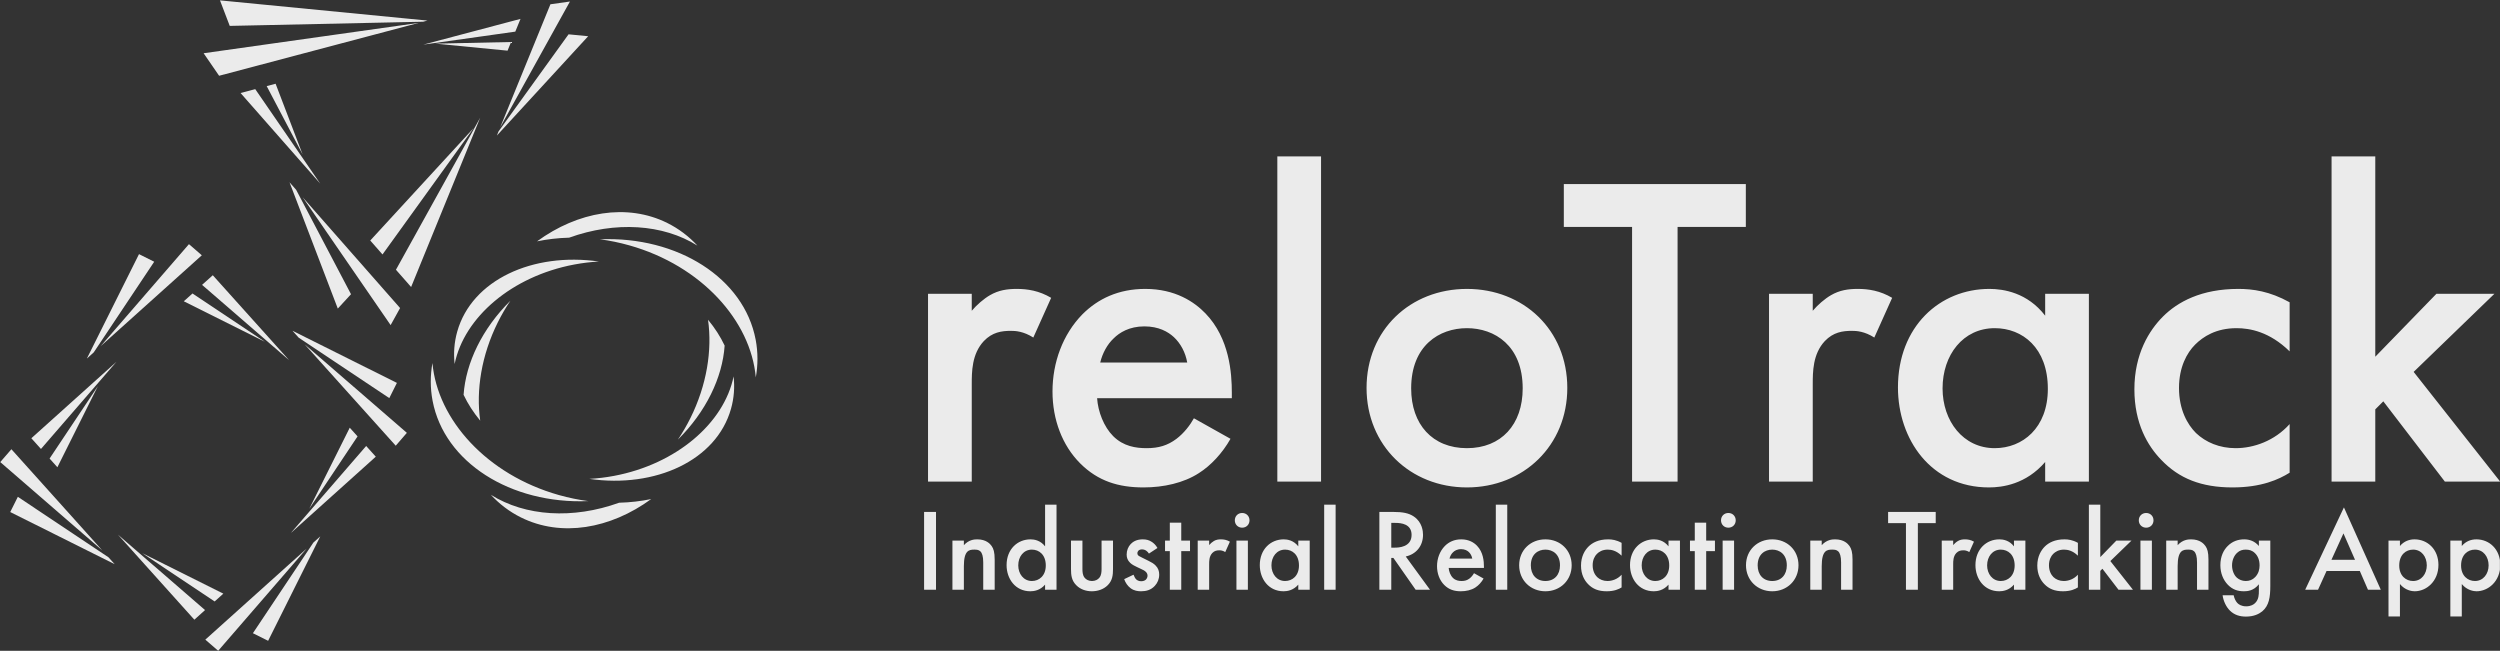 <?xml version="1.0" encoding="UTF-8" standalone="no"?>
<!DOCTYPE svg PUBLIC "-//W3C//DTD SVG 1.1//EN" "http://www.w3.org/Graphics/SVG/1.1/DTD/svg11.dtd">
<svg width="100%" height="100%" viewBox="0 0 10917 2842" version="1.1" xmlns="http://www.w3.org/2000/svg" xmlns:xlink="http://www.w3.org/1999/xlink" xml:space="preserve" xmlns:serif="http://www.serif.com/" style="fillRule:evenodd;clipRule:evenodd;stroke-linejoin:round;stroke-miterlimit:2;">
    <rect x="0" y="0" width="10917" height="2842" fill="#333333" stroke="none"/>
    <g transform="matrix(1,0,0,1,-44267,-12159)">
        <g id="reloTrack-Long-Text-Mono-Dark" serif:id="reloTrack Long Text Mono Dark" transform="matrix(1,0,0,1,18890.4,12121)">
            <rect x="25376.9" y="38.789" width="10916.3" height="2840.23" style="fill:none;"/>
            <clipPath id="_clip1">
                <rect x="25376.9" y="38.789" width="10916.3" height="2840.23"/>
            </clipPath>
            <g clip-path="url(#_clip1)">
                <g transform="matrix(1,0,-1.38778e-17,1,7776.39,-2342.33)">
                    <path d="M18922,3241.8L19347.3,3725.48L19306,3800L18922,3241.8ZM18864.5,3176.37L18893.5,3209.31L19133,3665.1L19075.3,3727.83L18864.5,3176.37ZM19395.5,3633.67L19329.2,3558.26L19697.1,2894.31L19395.5,3633.67ZM19270.5,3491.46L19217,3430.61L19668.5,2939.49L19270.5,3491.46ZM18714.8,2769.58L18998.6,3182.17L18650.7,2786.54L18714.8,2769.58ZM18921.8,3055.03L18764.8,2756.32L18803.7,2746.03L18921.8,3055.03ZM19777.3,2954.08L20083,2530.19L20168.6,2538.54L19770,2972.19L19777.3,2954.08ZM19784.6,2936.21L20003.8,2399.02L20089,2386.99L19784.6,2936.21ZM19429.3,2480.12L18557,2711.17L18489.4,2612.82L19429.3,2480.12ZM19832,2563.77L19816.6,2601.55L19501.9,2570.89L19832,2563.77ZM19850.4,2518.47L19448.5,2575.22L19873.2,2462.73L19873.2,2462.73L19850.4,2518.47ZM19466.9,2470.17L19447.9,2475.18L18603.4,2493.41L18560.8,2381.91L19466.9,2470.17Z" style="fill:rgb(235,235,235);"/>
                </g>
                <g transform="matrix(1,0,0,1,7776.39,-2342.33)">
                    <path d="M18553,5222.13L18496.8,5173.51L18939.1,4776.15L18553,5222.13ZM18998.8,4722.55L18771.1,5178.59L18704.6,5145.4L18968.7,4749.56L18998.8,4722.55ZM18115.3,4715.07L18495.6,5044.38L18448.9,5086.39L18115.3,4715.07ZM18575.5,4972.67L18537.5,5006.78L18221.4,4795.87L18575.5,4972.67ZM18073.9,4813.91L18100.9,4843.98L17644.9,4616.28L17678.1,4549.82L18073.9,4813.91ZM17650,4342.01L18047.3,4784.31L17601.3,4398.17L17650,4342.01ZM19199.2,4327.83L19241.2,4374.59L19241.2,4374.59L18869.9,4708.17L19199.2,4327.83ZM19127.5,4248L19161.6,4285.97L18950.7,4602.1L19127.5,4248ZM17850.8,4420.65L17816.7,4382.68L18027.6,4066.55L17850.8,4420.65ZM18108.4,3960.49L17779.1,4340.82L17737.1,4294.07L18108.4,3960.49ZM19376.9,4270.48L19328.3,4326.65L18931,3884.34L19376.9,4270.48ZM18877.4,3824.68L19333.4,4052.37L19300.2,4118.83L18904.4,3854.74L18877.4,3824.68ZM18863,3953.58L18482.6,3624.27L18529.4,3582.26L18863,3953.58ZM17979.5,3946.1L18207.2,3490.06L18273.6,3523.25L18009.6,3919.09L17979.5,3946.1ZM18481.5,3495.14L18039.2,3892.5L18425.3,3446.52L18481.5,3495.14ZM18756.9,3872.78L18402.8,3695.99L18440.8,3661.87L18756.9,3872.78Z" style="fill:rgb(235,235,235);"/>
                </g>
                <g id="Circle" transform="matrix(1,0,0,1,7776.39,-2342.33)">
                    <path d="M20443.9,4559.65C20398.9,4568.94 20351.9,4574.37 20303.7,4575.65C20102.1,4648.36 19894.2,4635.4 19743.6,4540.94C19780.9,4581.28 19824.8,4614.83 19874.9,4639.75C20050.7,4727.16 20265.2,4690.06 20443.9,4559.65ZM19488.6,3965.53C19479,4019.61 19478.7,4074.9 19489.1,4129.91C19539.9,4399.4 19830.2,4582.62 20169.2,4568.55C20126.7,4562.98 20083.8,4554.21 20040.7,4542.06C19726.1,4453.24 19510.4,4212.89 19488.6,3965.53ZM20803.7,4024.01C20809,4071.14 20805.6,4118.8 20792.3,4165.69C20728.6,4391.21 20462.2,4512.99 20173.5,4471.49C20209.1,4469.57 20245.2,4465.25 20281.6,4458.4C20553.7,4407.11 20762.1,4228.26 20803.7,4024.01ZM20692,3776.57C20721.6,3812.22 20746,3850.15 20764.6,3889.47C20755,4029.83 20682.6,4179.03 20560.3,4300.12C20580.2,4270.6 20598.6,4239.17 20615.1,4206.03C20686.5,4062.34 20710.9,3909.85 20692,3776.57ZM19624.6,4104.38C19634.3,3964.02 19706.6,3814.82 19828.9,3693.73C19809,3723.26 19790.6,3754.68 19774.1,3787.82C19702.7,3931.52 19678.3,4084.01 19697.2,4217.28C19667.7,4181.63 19643.2,4143.7 19624.6,4104.38ZM20220,3425.3C20262.5,3430.87 20305.5,3439.64 20348.5,3451.8C20663.1,3540.61 20878.8,3780.97 20900.6,4028.32C20910.3,3974.24 20910.5,3918.95 20900.1,3863.95L20900.1,3863.95C20849.3,3594.45 20559.1,3411.24 20220,3425.3ZM19585.5,3969.84C19580.2,3922.71 19583.7,3875.06 19596.9,3828.16C19660.6,3602.64 19927,3480.86 20215.7,3522.37C20180.1,3524.29 20144,3528.61 20107.6,3535.46C19835.5,3586.75 19627.1,3765.59 19585.5,3969.84ZM19945.3,3434.21C19990.3,3424.92 20037.3,3419.48 20085.5,3418.2C20287.1,3345.49 20495,3358.45 20645.7,3452.92C20608.4,3412.57 20564.4,3379.03 20514.3,3354.11L20514.3,3354.11C20338.5,3266.7 20124,3303.8 19945.3,3434.21Z" style="fill:rgb(235,235,235);"/>
                </g>
                <g transform="matrix(38.961,0,0,38.961,-99609.7,-32192.2)">
                    <path d="M3312,881.224L3312,860.174L3316.9,860.174L3316.9,862.074C3317.45,861.424 3318.25,860.724 3318.95,860.324C3319.9,859.774 3320.85,859.624 3321.95,859.624C3323.15,859.624 3324.45,859.824 3325.8,860.624L3323.8,865.074C3322.7,864.374 3321.8,864.324 3321.3,864.324C3320.25,864.324 3319.2,864.474 3318.25,865.474C3316.9,866.924 3316.9,868.924 3316.9,870.324L3316.9,881.224L3312,881.224ZM3341.8,874.124L3345.9,876.424C3345,878.024 3343.7,879.424 3342.35,880.274C3340.65,881.374 3338.4,881.874 3336.15,881.874C3333.35,881.874 3331.05,881.174 3329.05,879.174C3327.05,877.174 3325.95,874.274 3325.95,871.124C3325.95,867.874 3327.1,864.724 3329.3,862.474C3331.05,860.724 3333.35,859.624 3336.35,859.624C3339.7,859.624 3341.85,861.074 3343.1,862.374C3345.8,865.174 3346.05,869.074 3346.05,871.274L3346.05,871.874L3330.95,871.874C3331.05,873.374 3331.7,875.074 3332.75,876.124C3333.9,877.274 3335.3,877.474 3336.5,877.474C3337.85,877.474 3338.85,877.174 3339.85,876.424C3340.7,875.774 3341.35,874.924 3341.8,874.124ZM3331.3,867.874L3341.05,867.874C3340.85,866.724 3340.3,865.724 3339.55,865.024C3338.9,864.424 3337.85,863.824 3336.25,863.824C3334.55,863.824 3333.45,864.524 3332.8,865.174C3332.1,865.824 3331.55,866.824 3331.3,867.874ZM3351.15,844.774L3356.05,844.774L3356.05,881.224L3351.15,881.224L3351.15,844.774ZM3372.4,859.624C3378.75,859.624 3383.65,864.224 3383.65,870.724C3383.65,877.174 3378.75,881.874 3372.4,881.874C3366.05,881.874 3361.15,877.174 3361.15,870.724C3361.15,864.224 3366.05,859.624 3372.4,859.624ZM3372.4,877.474C3376.25,877.474 3378.65,874.824 3378.65,870.774C3378.65,865.974 3375.5,864.024 3372.4,864.024C3369.3,864.024 3366.15,865.974 3366.15,870.774C3366.15,874.824 3368.55,877.474 3372.4,877.474ZM3403.66,852.674L3396.01,852.674L3396.01,881.224L3390.91,881.224L3390.91,852.674L3383.26,852.674L3383.26,847.874L3403.66,847.874L3403.66,852.674ZM3406.26,881.224L3406.26,860.174L3411.16,860.174L3411.16,862.074C3411.71,861.424 3412.51,860.724 3413.21,860.324C3414.16,859.774 3415.11,859.624 3416.21,859.624C3417.41,859.624 3418.71,859.824 3420.06,860.624L3418.06,865.074C3416.96,864.374 3416.06,864.324 3415.56,864.324C3414.51,864.324 3413.46,864.474 3412.51,865.474C3411.16,866.924 3411.16,868.924 3411.16,870.324L3411.16,881.224L3406.26,881.224ZM3437.21,862.624L3437.21,860.174L3442.11,860.174L3442.11,881.224L3437.21,881.224L3437.21,879.024C3435.06,881.524 3432.41,881.874 3430.91,881.874C3424.41,881.874 3420.71,876.474 3420.71,870.674C3420.71,863.824 3425.41,859.624 3430.96,859.624C3432.51,859.624 3435.21,860.024 3437.21,862.624ZM3431.56,864.024C3428.01,864.024 3425.71,867.024 3425.71,870.774C3425.71,874.424 3428.01,877.474 3431.56,877.474C3434.66,877.474 3437.51,875.224 3437.51,870.824C3437.51,866.224 3434.66,864.024 3431.56,864.024ZM3464.61,861.124L3464.61,866.624C3462.36,864.424 3460.16,864.024 3458.66,864.024C3456.36,864.024 3454.91,864.974 3454.01,865.874C3453.11,866.774 3452.21,868.374 3452.21,870.724C3452.21,873.174 3453.16,874.824 3454.11,875.774C3455.21,876.824 3456.76,877.474 3458.56,877.474C3460.56,877.474 3462.91,876.674 3464.61,874.774L3464.61,880.224C3463.41,880.974 3461.46,881.874 3458.21,881.874C3454.71,881.874 3452.21,880.874 3450.21,878.774C3448.71,877.224 3447.21,874.724 3447.21,870.874C3447.21,866.924 3448.86,864.274 3450.41,862.724C3452.06,861.074 3454.71,859.624 3458.86,859.624C3460.46,859.624 3462.36,859.874 3464.61,861.124ZM3469.31,844.774L3474.21,844.774L3474.21,867.224L3481.06,860.174L3487.56,860.174L3478.51,868.924L3488.21,881.224L3482.01,881.224L3475.11,872.224L3474.21,873.124L3474.21,881.224L3469.31,881.224L3469.31,844.774Z" style="fill:rgb(235,235,235);"/>
                </g>
                <g id="Industrial-Relocation-App" serif:id="Industrial Relocation App" transform="matrix(10.277,0,0,10.19,-4634.43,-6366.33)">
                    <path d="M3312.87,847.874L3317.93,847.874L3317.93,881.224L3312.87,881.224L3312.87,847.874ZM3324.91,881.224L3324.91,860.174L3329.77,860.174L3329.77,862.124C3331.86,859.774 3334.24,859.624 3335.43,859.624C3339.29,859.624 3340.93,861.574 3341.57,862.474C3342.37,863.624 3342.86,865.074 3342.86,868.324L3342.86,881.224L3338,881.224L3338,869.524C3338,864.174 3336.02,864.024 3334.19,864.024C3332.01,864.024 3329.77,864.324 3329.77,871.124L3329.77,881.224L3324.91,881.224ZM3364.28,862.624L3364.28,844.774L3369.14,844.774L3369.14,881.224L3364.28,881.224L3364.28,879.024C3362.15,881.524 3359.52,881.874 3358.03,881.874C3351.59,881.874 3347.92,876.474 3347.92,870.674C3347.92,863.824 3352.58,859.624 3358.08,859.624C3359.62,859.624 3362.3,860.024 3364.28,862.624ZM3358.68,864.024C3355.16,864.024 3352.88,867.024 3352.88,870.774C3352.88,874.424 3355.16,877.474 3358.68,877.474C3361.75,877.474 3364.58,875.224 3364.58,870.824C3364.58,866.224 3361.75,864.024 3358.68,864.024ZM3375.29,860.174L3380.15,860.174L3380.15,872.224C3380.15,873.474 3380.2,874.924 3381.04,876.024C3381.68,876.874 3382.82,877.474 3384.21,877.474C3385.6,877.474 3386.74,876.874 3387.38,876.024C3388.23,874.924 3388.28,873.474 3388.28,872.224L3388.28,860.174L3393.14,860.174L3393.14,872.374C3393.14,875.074 3392.84,877.324 3390.9,879.274C3389.02,881.174 3386.44,881.874 3384.11,881.874C3381.98,881.874 3379.4,881.224 3377.52,879.274C3375.59,877.324 3375.29,875.074 3375.29,872.374L3375.29,860.174ZM3412.03,863.324L3408.41,865.724C3407.91,864.924 3406.97,863.924 3405.43,863.924C3404.74,863.924 3404.24,864.174 3403.94,864.474C3403.7,864.724 3403.5,865.124 3403.5,865.574C3403.5,866.124 3403.74,866.474 3404.19,866.774C3404.49,866.974 3404.79,867.074 3405.83,867.624L3408.31,868.874C3409.4,869.424 3410.44,869.974 3411.23,870.824C3412.37,871.974 3412.77,873.274 3412.77,874.724C3412.77,876.624 3412.08,878.274 3410.93,879.524C3409.3,881.324 3407.26,881.874 3405.08,881.874C3403.74,881.874 3402.06,881.674 3400.57,880.524C3399.38,879.624 3398.39,878.174 3397.89,876.674L3401.86,874.774C3402.11,875.474 3402.56,876.374 3403,876.774C3403.3,877.074 3403.99,877.574 3405.13,877.574C3405.88,877.574 3406.67,877.324 3407.12,876.874C3407.51,876.474 3407.81,875.824 3407.81,875.224C3407.81,874.624 3407.61,874.124 3407.17,873.624C3406.57,873.024 3405.88,872.674 3405.08,872.324L3403.3,871.474C3402.36,871.024 3401.22,870.474 3400.42,869.674C3399.33,868.624 3398.94,867.474 3398.94,866.124C3398.94,864.424 3399.58,862.774 3400.67,861.624C3401.61,860.624 3403.2,859.624 3405.78,859.624C3407.26,859.624 3408.45,859.924 3409.64,860.724C3410.34,861.174 3411.28,861.974 3412.03,863.324ZM3425.86,864.674L3422.14,864.674L3422.14,881.224L3417.28,881.224L3417.28,864.674L3415.25,864.674L3415.25,860.174L3417.28,860.174L3417.28,852.474L3422.14,852.474L3422.14,860.174L3425.86,860.174L3425.86,864.674ZM3429.13,881.224L3429.13,860.174L3433.99,860.174L3433.99,862.074C3434.53,861.424 3435.33,860.724 3436.02,860.324C3436.96,859.774 3437.91,859.624 3439,859.624C3440.19,859.624 3441.47,859.824 3442.81,860.624L3440.83,865.074C3439.74,864.374 3438.85,864.324 3438.35,864.324C3437.31,864.324 3436.27,864.474 3435.33,865.474C3433.99,866.924 3433.99,868.924 3433.99,870.324L3433.99,881.224L3429.13,881.224ZM3445.59,860.174L3450.45,860.174L3450.45,881.224L3445.59,881.224L3445.59,860.174ZM3444.9,851.474C3444.9,849.674 3446.23,848.324 3448.02,848.324C3449.8,848.324 3451.14,849.674 3451.14,851.474C3451.14,853.274 3449.8,854.624 3448.02,854.624C3446.23,854.624 3444.9,853.274 3444.9,851.474ZM3471.87,862.624L3471.87,860.174L3476.72,860.174L3476.72,881.224L3471.87,881.224L3471.87,879.024C3469.74,881.524 3467.11,881.874 3465.62,881.874C3459.17,881.874 3455.51,876.474 3455.51,870.674C3455.51,863.824 3460.17,859.624 3465.67,859.624C3467.21,859.624 3469.88,860.024 3471.87,862.624ZM3466.26,864.024C3462.74,864.024 3460.46,867.024 3460.46,870.774C3460.46,874.424 3462.74,877.474 3466.26,877.474C3469.34,877.474 3472.16,875.224 3472.16,870.824C3472.16,866.224 3469.34,864.024 3466.26,864.024ZM3482.87,844.774L3487.73,844.774L3487.73,881.224L3482.87,881.224L3482.87,844.774ZM3506.32,847.874L3512.22,847.874C3516.24,847.874 3518.82,848.374 3520.95,849.824C3524.57,852.274 3524.87,856.224 3524.87,857.674C3524.87,862.474 3521.94,865.974 3517.53,866.974L3527.84,881.224L3521.74,881.224L3512.27,867.574L3511.38,867.574L3511.38,881.224L3506.32,881.224L3506.32,847.874ZM3511.38,852.574L3511.38,863.174L3512.97,863.174C3514.36,863.174 3520.01,863.024 3520.01,857.724C3520.01,853.024 3515.6,852.574 3513.12,852.574L3511.38,852.574ZM3546.53,874.124L3550.6,876.424C3549.7,878.024 3548.42,879.424 3547.08,880.274C3545.39,881.374 3543.16,881.874 3540.93,881.874C3538.15,881.874 3535.87,881.174 3533.89,879.174C3531.91,877.174 3530.82,874.274 3530.82,871.124C3530.82,867.874 3531.96,864.724 3534.14,862.474C3535.87,860.724 3538.15,859.624 3541.13,859.624C3544.45,859.624 3546.58,861.074 3547.82,862.374C3550.5,865.174 3550.75,869.074 3550.75,871.274L3550.75,871.874L3535.77,871.874C3535.87,873.374 3536.52,875.074 3537.56,876.124C3538.7,877.274 3540.09,877.474 3541.28,877.474C3542.62,877.474 3543.61,877.174 3544.6,876.424C3545.44,875.774 3546.09,874.924 3546.53,874.124ZM3536.12,867.874L3545.79,867.874C3545.59,866.724 3545.05,865.724 3544.3,865.024C3543.66,864.424 3542.62,863.824 3541.03,863.824C3539.34,863.824 3538.25,864.524 3537.61,865.174C3536.91,865.824 3536.37,866.824 3536.12,867.874ZM3555.8,844.774L3560.66,844.774L3560.66,881.224L3555.8,881.224L3555.8,844.774ZM3576.87,859.624C3583.17,859.624 3588.03,864.224 3588.03,870.724C3588.03,877.174 3583.17,881.874 3576.87,881.874C3570.58,881.874 3565.72,877.174 3565.72,870.724C3565.72,864.224 3570.58,859.624 3576.87,859.624ZM3576.87,877.474C3580.69,877.474 3583.07,874.824 3583.07,870.774C3583.07,865.974 3579.95,864.024 3576.87,864.024C3573.8,864.024 3570.68,865.974 3570.68,870.774C3570.68,874.824 3573.06,877.474 3576.87,877.474ZM3609.25,861.124L3609.25,866.624C3607.02,864.424 3604.84,864.024 3603.35,864.024C3601.07,864.024 3599.63,864.974 3598.74,865.874C3597.85,866.774 3596.95,868.374 3596.95,870.724C3596.95,873.174 3597.9,874.824 3598.84,875.774C3599.93,876.824 3601.47,877.474 3603.25,877.474C3605.23,877.474 3607.56,876.674 3609.25,874.774L3609.25,880.224C3608.06,880.974 3606.13,881.874 3602.9,881.874C3599.43,881.874 3596.95,880.874 3594.97,878.774C3593.48,877.224 3592,874.724 3592,870.874C3592,866.924 3593.63,864.274 3595.17,862.724C3596.81,861.074 3599.43,859.624 3603.55,859.624C3605.13,859.624 3607.02,859.874 3609.25,861.124ZM3629.18,862.624L3629.18,860.174L3634.04,860.174L3634.04,881.224L3629.18,881.224L3629.18,879.024C3627.05,881.524 3624.42,881.874 3622.93,881.874C3616.49,881.874 3612.82,876.474 3612.82,870.674C3612.82,863.824 3617.48,859.624 3622.98,859.624C3624.52,859.624 3627.2,860.024 3629.18,862.624ZM3623.58,864.024C3620.06,864.024 3617.78,867.024 3617.78,870.774C3617.78,874.424 3620.06,877.474 3623.58,877.474C3626.65,877.474 3629.48,875.224 3629.48,870.824C3629.48,866.224 3626.65,864.024 3623.58,864.024ZM3648.91,864.674L3645.19,864.674L3645.19,881.224L3640.34,881.224L3640.34,864.674L3638.3,864.674L3638.3,860.174L3640.34,860.174L3640.34,852.474L3645.19,852.474L3645.19,860.174L3648.91,860.174L3648.91,864.674ZM3652.18,860.174L3657.04,860.174L3657.04,881.224L3652.18,881.224L3652.18,860.174ZM3651.49,851.474C3651.49,849.674 3652.83,848.324 3654.61,848.324C3656.4,848.324 3657.74,849.674 3657.74,851.474C3657.74,853.274 3656.4,854.624 3654.61,854.624C3652.83,854.624 3651.49,853.274 3651.49,851.474ZM3673.26,859.624C3679.55,859.624 3684.41,864.224 3684.41,870.724C3684.41,877.174 3679.55,881.874 3673.26,881.874C3666.96,881.874 3662.1,877.174 3662.1,870.724C3662.1,864.224 3666.96,859.624 3673.26,859.624ZM3673.26,877.474C3677.07,877.474 3679.45,874.824 3679.45,870.774C3679.45,865.974 3676.33,864.024 3673.26,864.024C3670.18,864.024 3667.06,865.974 3667.06,870.774C3667.06,874.824 3669.44,877.474 3673.26,877.474ZM3689.42,881.224L3689.42,860.174L3694.28,860.174L3694.28,862.124C3696.36,859.774 3698.74,859.624 3699.93,859.624C3703.8,859.624 3705.43,861.574 3706.08,862.474C3706.87,863.624 3707.37,865.074 3707.37,868.324L3707.37,881.224L3702.51,881.224L3702.51,869.524C3702.51,864.174 3700.52,864.024 3698.69,864.024C3696.51,864.024 3694.28,864.324 3694.28,871.124L3694.28,881.224L3689.42,881.224ZM3742.72,852.674L3735.13,852.674L3735.13,881.224L3730.07,881.224L3730.07,852.674L3722.49,852.674L3722.49,847.874L3742.72,847.874L3742.72,852.674ZM3745.28,881.224L3745.28,860.174L3750.14,860.174L3750.14,862.074C3750.69,861.424 3751.48,860.724 3752.18,860.324C3753.12,859.774 3754.06,859.624 3755.15,859.624C3756.34,859.624 3757.63,859.824 3758.97,860.624L3756.99,865.074C3755.89,864.374 3755,864.324 3754.51,864.324C3753.47,864.324 3752.42,864.474 3751.48,865.474C3750.14,866.924 3750.14,868.924 3750.14,870.324L3750.14,881.224L3745.28,881.224ZM3775.97,862.624L3775.97,860.174L3780.82,860.174L3780.82,881.224L3775.97,881.224L3775.97,879.024C3773.83,881.524 3771.21,881.874 3769.72,881.874C3763.27,881.874 3759.6,876.474 3759.6,870.674C3759.6,863.824 3764.26,859.624 3769.77,859.624C3771.31,859.624 3773.98,860.024 3775.97,862.624ZM3770.36,864.024C3766.84,864.024 3764.56,867.024 3764.56,870.774C3764.56,874.424 3766.84,877.474 3770.36,877.474C3773.44,877.474 3776.26,875.224 3776.26,870.824C3776.26,866.224 3773.44,864.024 3770.36,864.024ZM3803.13,861.124L3803.13,866.624C3800.9,864.424 3798.72,864.024 3797.23,864.024C3794.95,864.024 3793.52,864.974 3792.62,865.874C3791.73,866.774 3790.84,868.374 3790.84,870.724C3790.84,873.174 3791.78,874.824 3792.72,875.774C3793.81,876.824 3795.35,877.474 3797.14,877.474C3799.12,877.474 3801.45,876.674 3803.13,874.774L3803.13,880.224C3801.94,880.974 3800.01,881.874 3796.79,881.874C3793.32,881.874 3790.84,880.874 3788.86,878.774C3787.37,877.224 3785.88,874.724 3785.88,870.874C3785.88,866.924 3787.52,864.274 3789.05,862.724C3790.69,861.074 3793.32,859.624 3797.43,859.624C3799.02,859.624 3800.9,859.874 3803.13,861.124ZM3807.8,844.774L3812.65,844.774L3812.65,867.224L3819.45,860.174L3825.89,860.174L3816.92,868.924L3826.53,881.224L3820.39,881.224L3813.55,872.224L3812.65,873.124L3812.65,881.224L3807.8,881.224L3807.8,844.774ZM3829.71,860.174L3834.57,860.174L3834.57,881.224L3829.71,881.224L3829.71,860.174ZM3829.01,851.474C3829.01,849.674 3830.35,848.324 3832.14,848.324C3833.92,848.324 3835.26,849.674 3835.26,851.474C3835.26,853.274 3833.92,854.624 3832.14,854.624C3830.35,854.624 3829.01,853.274 3829.01,851.474ZM3840.66,881.224L3840.66,860.174L3845.52,860.174L3845.52,862.124C3847.61,859.774 3849.99,859.624 3851.18,859.624C3855.04,859.624 3856.68,861.574 3857.32,862.474C3858.12,863.624 3858.61,865.074 3858.61,868.324L3858.61,881.224L3853.75,881.224L3853.75,869.524C3853.75,864.174 3851.77,864.024 3849.94,864.024C3847.76,864.024 3845.52,864.324 3845.52,871.124L3845.52,881.224L3840.66,881.224ZM3880.03,862.474L3880.03,860.174L3884.89,860.174L3884.89,879.524C3884.89,884.474 3884.34,888.024 3881.47,890.474C3880.13,891.574 3877.95,892.724 3874.53,892.724C3872.1,892.724 3869.67,892.124 3867.69,890.124C3866.15,888.574 3864.96,886.124 3864.61,883.574L3869.32,883.574C3869.52,884.724 3870.12,886.074 3870.86,886.874C3871.45,887.524 3872.64,888.324 3874.63,888.324C3876.66,888.324 3877.85,887.524 3878.44,886.924C3880.03,885.374 3880.03,883.174 3880.03,881.624L3880.03,878.874C3877.8,881.724 3875.07,881.874 3873.68,881.874C3871.01,881.874 3868.78,881.124 3866.79,879.024C3864.91,877.024 3863.67,874.174 3863.67,870.674C3863.67,866.824 3865.11,864.174 3866.74,862.524C3868.83,860.374 3871.31,859.624 3873.83,859.624C3875.92,859.624 3878.25,860.324 3880.03,862.474ZM3874.43,864.024C3873.09,864.024 3871.85,864.374 3870.76,865.424C3869.52,866.574 3868.63,868.524 3868.63,870.774C3868.63,872.874 3869.42,874.924 3870.71,876.074C3871.6,876.874 3872.94,877.474 3874.43,877.474C3875.97,877.474 3877.3,877.024 3878.49,875.774C3879.93,874.224 3880.33,872.424 3880.33,870.824C3880.33,868.474 3879.59,866.724 3878.35,865.524C3877.16,864.324 3875.82,864.024 3874.43,864.024ZM3926.39,881.224L3922.92,873.174L3908.79,873.174L3905.17,881.224L3899.71,881.224L3916.17,845.924L3931.84,881.224L3926.39,881.224ZM3910.87,868.374L3920.88,868.374L3915.97,857.074L3910.87,868.374ZM3939.97,878.774L3939.97,892.674L3935.11,892.674L3935.11,860.174L3939.97,860.174L3939.97,862.474C3941.76,860.324 3944.09,859.624 3946.17,859.624C3951.67,859.624 3956.33,863.874 3956.33,870.574C3956.33,877.674 3951.18,881.874 3946.22,881.874C3945.08,881.874 3942.15,881.474 3939.97,878.774ZM3945.57,864.024C3942.5,864.024 3939.67,866.224 3939.67,870.824C3939.67,875.224 3942.5,877.474 3945.57,877.474C3949.09,877.474 3951.38,874.424 3951.38,870.774C3951.38,867.024 3949.09,864.024 3945.57,864.024ZM3966.25,878.774L3966.25,892.674L3961.39,892.674L3961.39,860.174L3966.25,860.174L3966.25,862.474C3968.03,860.324 3970.36,859.624 3972.45,859.624C3977.95,859.624 3982.61,863.874 3982.61,870.574C3982.61,877.674 3977.45,881.874 3972.49,881.874C3971.36,881.874 3968.43,881.474 3966.25,878.774ZM3971.85,864.024C3968.78,864.024 3965.95,866.224 3965.95,870.824C3965.95,875.224 3968.78,877.474 3971.85,877.474C3975.37,877.474 3977.65,874.424 3977.65,870.774C3977.65,867.024 3975.37,864.024 3971.85,864.024Z" style="fill:rgb(235,235,235);"/>
                </g>
            </g>
        </g>
    </g>
</svg>
